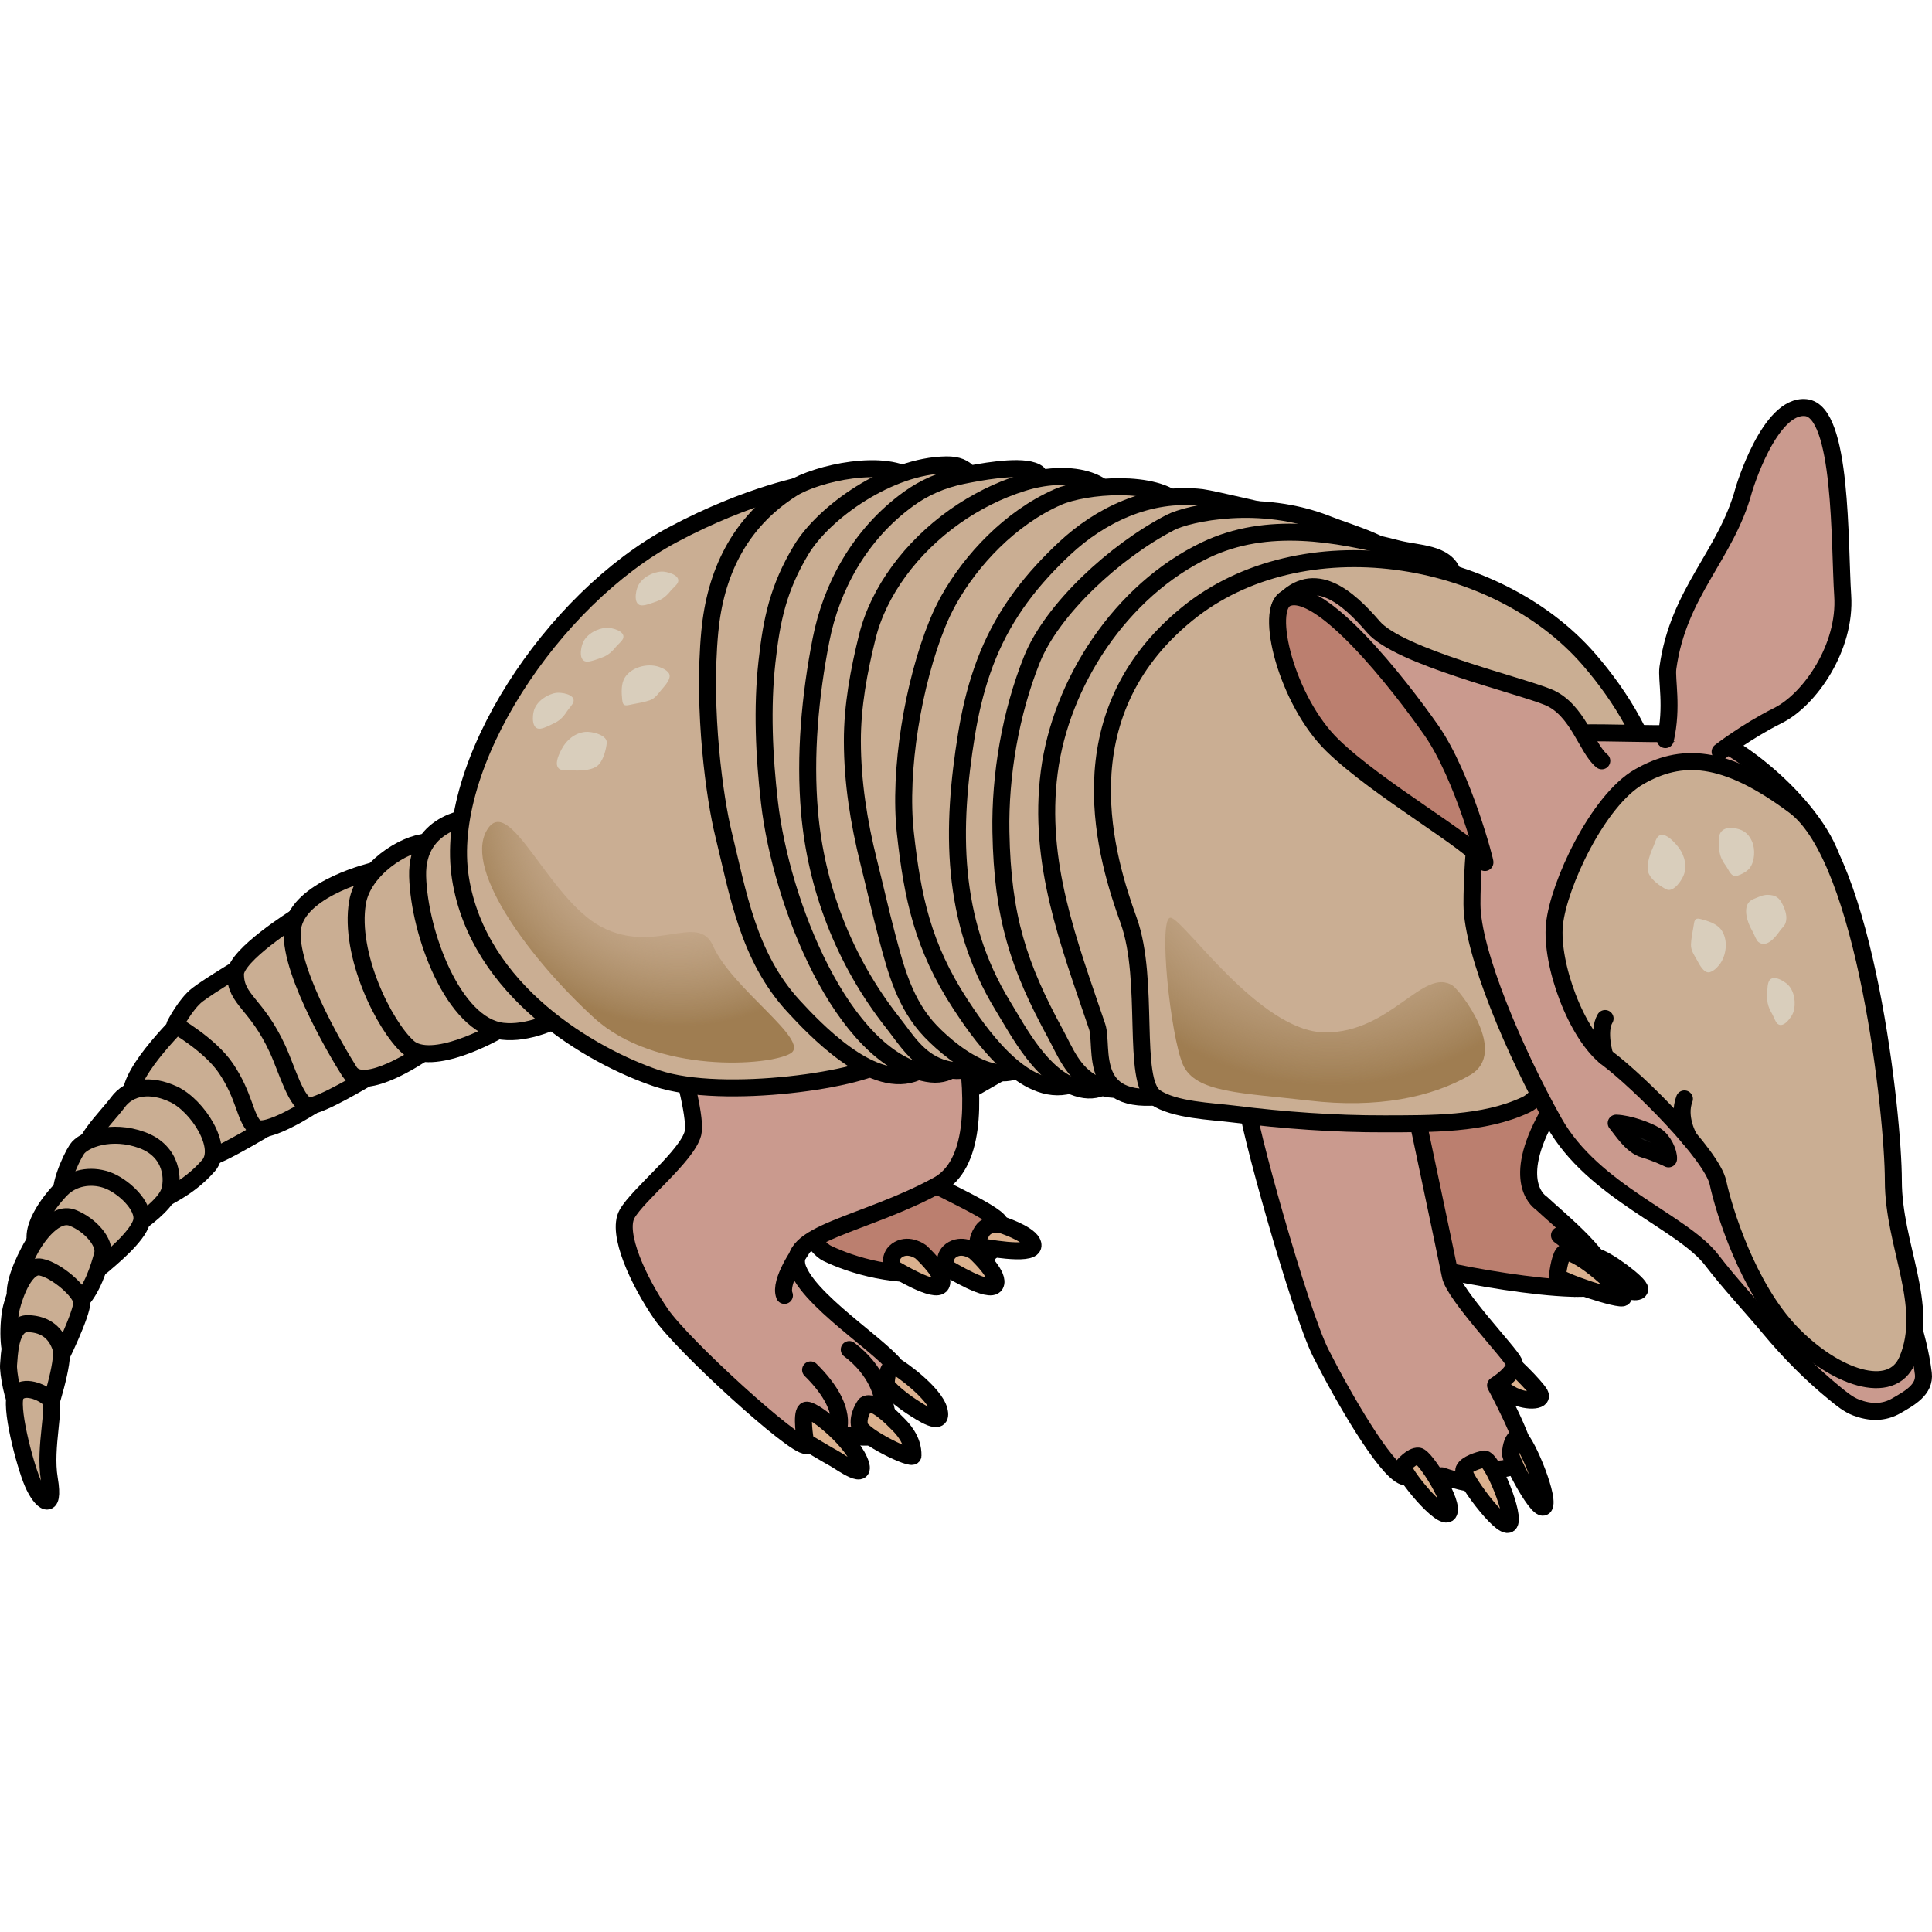 <?xml version="1.0" encoding="utf-8"?>
<!-- Created by: Science Figures, www.sciencefigures.org, Generator: Science Figures Editor -->
<!DOCTYPE svg PUBLIC "-//W3C//DTD SVG 1.1//EN" "http://www.w3.org/Graphics/SVG/1.1/DTD/svg11.dtd">
<svg version="1.1" id="Layer_1" xmlns="http://www.w3.org/2000/svg" xmlns:xlink="http://www.w3.org/1999/xlink" 
	 width="800px" height="800px" viewBox="0 0 113.708 66.739" enable-background="new 0 0 113.708 66.739"
	 xml:space="preserve">
<g>
	<g>
		<g>
			<path fill="#BB7F6F" d="M81.821,24.344c0,0,3.901,6.759,3.756,8.456c-0.146,1.696-3.226,11.489-3.533,12.464
				c-0.307,0.976-0.838,4.545,0.29,5.252c1.125,0.705,11.529,2.588,12.121,1.496c0.594-1.092-2.811-3.805-3.751-4.697
				c0,0-1.772-1.071,0.183-4.805c1.955-3.734,4.445-9.59,4.988-12.139c0.543-2.551,1.065-4.243,0.938-4.477"/>
			<path fill="none" stroke="#000000" stroke-linecap="round" stroke-linejoin="round" stroke-miterlimit="10" d="M81.821,24.344
				c0,0,3.901,6.759,3.756,8.456c-0.146,1.696-3.226,11.489-3.533,12.464c-0.307,0.976-0.838,4.545,0.29,5.252
				c1.125,0.705,11.529,2.588,12.121,1.496c0.594-1.092-2.811-3.805-3.751-4.697c0,0-1.772-1.071,0.183-4.805
				c1.955-3.734,4.445-9.59,4.988-12.139c0.543-2.551,1.065-4.243,0.938-4.477"/>
			<path fill="none" stroke="#000000" stroke-linecap="round" stroke-linejoin="round" stroke-miterlimit="10" d="M92.67,52.342
				c0,0,1.546-1.367-0.888-3.119"/>
			<path fill="none" stroke="#000000" stroke-linecap="round" stroke-linejoin="round" stroke-miterlimit="10" d="M85.577,32.8
				c0,0,0.685-2.144,0.463-3.088"/>
			<path fill="#DBB18E" stroke="#000000" stroke-linecap="round" stroke-linejoin="round" stroke-miterlimit="10" d="M93.938,50.487
				c-0.497-0.076-0.575,1.098-0.448,1.162c0.126,0.064,2.935,1.309,3.018,0.75C96.556,52.086,94.497,50.569,93.938,50.487z"/>
			<path fill="#DBB18E" stroke="#000000" stroke-linecap="round" stroke-linejoin="round" stroke-miterlimit="10" d="M92.103,50.231
				c-0.256,0.035-0.421,1.125-0.436,1.375c-0.015,0.248,3.792,1.527,3.879,1.266C95.63,52.61,92.966,50.108,92.103,50.231z"/>
		</g>
		<path fill="#BB7F6F" d="M66.667,29.149c0,0-1.192,6.697-4.246,8.467c-3.056,1.77-7.044,4.045-8.263,4.699
			c-1.216,0.654-1.015,2.555-0.743,2.99c0.271,0.438,4.666,2.287,5.342,3.053c0.678,0.764-0.269,2.522-3.111,2.995
			c-2.838,0.473-5.543-0.385-6.963-1.071c-1.42-0.686-3.426-6.187-4.586-7.967c-1.162-1.781,4.622-7.754,5.518-9.836
			c0.895-2.087,2.382-7.901,1.975-8.173"/>
		<path fill="none" stroke="#000000" stroke-linecap="round" stroke-linejoin="round" stroke-miterlimit="10" d="M66.667,29.149
			c0,0-1.192,6.697-4.246,8.467c-3.056,1.77-7.044,4.045-8.263,4.699c-1.216,0.654-1.015,2.555-0.743,2.99
			c0.271,0.438,4.666,2.287,5.342,3.053c0.678,0.764-0.269,2.522-3.111,2.995c-2.838,0.473-5.543-0.385-6.963-1.071
			c-1.42-0.686-3.426-6.187-4.586-7.967c-1.162-1.781,4.622-7.754,5.518-9.836c0.895-2.087,2.382-7.901,1.975-8.173"/>
		<path fill="none" stroke="#000000" stroke-linecap="round" stroke-linejoin="round" stroke-miterlimit="10" d="M53.421,43.151
			c0,0,0.94-2.78,1.886-3.199"/>
		<path fill="#DBB18E" stroke="#000000" stroke-linecap="round" stroke-linejoin="round" stroke-miterlimit="10" d="M58.9,48.583
			c0,0,0.024,0.007,0.068,0.022c0.348,0.116,1.877,0.665,1.829,1.232c-0.056,0.642-3.035,0.044-3.145,0.044
			s-0.196-0.389,0.158-0.916C58.167,48.437,58.9,48.583,58.9,48.583z"/>
		<path fill="#DBB18E" stroke="#000000" stroke-linecap="round" stroke-linejoin="round" stroke-miterlimit="10" d="M57.378,50.193
			c0,0,0.02,0.019,0.052,0.05c0.269,0.252,1.427,1.391,1.145,1.885c-0.317,0.56-2.695-0.916-2.794-0.963
			c-0.101-0.045-0.347-0.756,0.295-1.115C56.717,49.694,57.378,50.193,57.378,50.193z"/>
		<path fill="#DBB18E" stroke="#000000" stroke-linecap="round" stroke-linejoin="round" stroke-miterlimit="10" d="M54.192,50.193
			c0,0,0.02,0.019,0.054,0.05c0.267,0.252,1.425,1.391,1.144,1.885c-0.317,0.56-2.695-0.916-2.796-0.963
			c-0.098-0.045-0.345-0.756,0.297-1.115C53.532,49.694,54.192,50.193,54.192,50.193z"/>
		<path fill="#DBB18E" stroke="#000000" stroke-linecap="round" stroke-linejoin="round" stroke-miterlimit="10" d="M88.632,56.559
			c0.174-0.025,1.75,1.551,2,2c0.25,0.45-0.871,0.51-1.741,0c-0.869-0.509-1.035-1.049-0.935-1.3
			C88.056,57.009,88.632,56.559,88.632,56.559z"/>
		<path fill="#CA9A8E" d="M55.202,31.471c0,0,4.348,12.406,0,14.791c-4.348,2.383-9.117,2.836-8.213,4.996
			c0.904,2.157,5.891,5.114,5.946,6.104c0.058,0.988-1.028,1.322-1.028,1.322s0.692,1.561,0,2.152c-0.69,0.592-2.628,0-2.628,0
			s-1.131,0.645-1.829,0.754c-0.699,0.105-7.262-5.865-8.553-7.748c-1.292-1.883-2.637-4.734-1.991-5.881
			c0.646-1.148,3.55-3.426,3.878-4.75c0.379-1.535-2.534-10.062-2.534-10.062"/>
		<path fill="none" stroke="#000000" stroke-linecap="round" stroke-linejoin="round" stroke-miterlimit="10" d="M55.202,31.471
			c0,0,4.348,12.406,0,14.791c-4.348,2.383-9.117,2.836-8.213,4.996c0.904,2.157,5.891,5.114,5.946,6.104
			c0.058,0.988-1.028,1.322-1.028,1.322s0.692,1.561,0,2.152c-0.69,0.592-2.628,0-2.628,0s-1.131,0.645-1.829,0.754
			c-0.699,0.105-7.262-5.865-8.553-7.748c-1.292-1.883-2.637-4.734-1.991-5.881c0.646-1.148,3.55-3.426,3.878-4.75
			c0.379-1.535-2.534-10.062-2.534-10.062"/>
		<path fill="#CA9A8E" d="M73.39,41.352c-0.089,0.913,3.095,12.331,4.352,14.814c1.258,2.483,3.765,6.874,4.882,7.254
			c0.525,0.18,2.229-0.047,2.229-0.047s2.106,0.75,2.544,0.354c0.825-0.745,0.825-0.745,0.825-0.745s1.333-0.06,1.514-0.735
			c0.18-0.678-1.714-4.197-1.714-4.197s1.308-0.823,1.082-1.36c-0.226-0.535-3.521-3.963-3.745-5.09
			c-0.226-1.129-2.071-9.851-2.071-9.851"/>
		<path fill="none" stroke="#000000" stroke-linecap="round" stroke-linejoin="round" stroke-miterlimit="10" d="M73.39,41.352
			c-0.089,0.913,3.095,12.331,4.352,14.814c1.258,2.483,3.765,6.874,4.882,7.254c0.525,0.18,2.229-0.047,2.229-0.047
			s2.106,0.75,2.544,0.354c0.825-0.745,0.825-0.745,0.825-0.745s1.333-0.06,1.514-0.735c0.18-0.678-1.714-4.197-1.714-4.197
			s1.308-0.823,1.082-1.36c-0.226-0.535-3.521-3.963-3.745-5.09c-0.226-1.129-2.071-9.851-2.071-9.851"/>
		<path fill="#CAAE93" stroke="#000000" stroke-linecap="round" stroke-linejoin="round" stroke-miterlimit="10" d="M11.252,36.022
			c0,0-3.263,3.041-3.519,4.719c-0.255,1.68,4.3,3.6,4.541,3.857c0.243,0.258,4.276-2.223,4.276-2.223l-2.353-5.142"/>
		<path fill="#CAAE93" stroke="#000000" stroke-linecap="round" stroke-linejoin="round" stroke-miterlimit="10" d="M18.447,41.559
			c0,0-2.859,1.874-3.454,1.281c-0.595-0.594-0.59-1.813-1.699-3.455c-0.938-1.387-2.998-2.555-2.998-2.555s0.617-1.218,1.323-1.766
			c0.705-0.549,3.042-1.94,3.042-1.94"/>
		<g>
			<path fill="#CAAE93" stroke="#000000" stroke-linecap="round" stroke-linejoin="round" stroke-miterlimit="10" d="M9.326,47.321
				c0.286-0.329,1.681-0.752,2.949-2.207c0.934-1.07-0.641-3.523-2.045-4.188c-1.405-0.665-2.632-0.436-3.294,0.467
				c-0.662,0.898-2.488,2.613-1.822,3.273C5.775,45.329,9.326,47.321,9.326,47.321z"/>
			<path fill="#CAAE93" stroke="#000000" stroke-linecap="round" stroke-linejoin="round" stroke-miterlimit="10" d="M8.334,48.387
				c0,0,1.31-0.924,1.604-1.66c0.292-0.74,0.235-2.442-1.575-3.111c-1.812-0.668-3.459-0.035-3.838,0.541s-1.235,2.473-0.793,3.025
				C4.173,47.733,6.983,49.109,8.334,48.387z"/>
			<path fill="#CAAE93" stroke="#000000" stroke-linecap="round" stroke-linejoin="round" stroke-miterlimit="10" d="M6.125,50.922
				c0.184-0.17,2.019-1.629,2.21-2.535c0.191-0.908-1.116-2.105-2.061-2.428c-0.945-0.322-1.989-0.127-2.649,0.535
				c-0.662,0.663-2.145,2.526-1.322,3.574C3.125,51.115,4.958,51.999,6.125,50.922z"/>
			<path fill="#CAAE93" stroke="#000000" stroke-linecap="round" stroke-linejoin="round" stroke-miterlimit="10" d="M4.636,53.201
				c0.794-0.743,1.213-2.154,1.399-2.854c0.188-0.703-0.723-1.745-1.76-2.155c-1.036-0.409-2.109,1.142-2.438,1.741
				c-0.33,0.6-1.394,2.639-0.729,3.342C1.776,53.979,3.646,54.127,4.636,53.201z"/>
			<path fill="#CAAE93" stroke="#000000" stroke-linecap="round" stroke-linejoin="round" stroke-miterlimit="10" d="M3.373,56.754
				c0.109-0.107,1.484-2.98,1.443-3.607c-0.042-0.628-1.516-1.881-2.409-2.053c-0.895-0.174-1.521,1.519-1.734,2.38
				c-0.211,0.86-0.252,2.801,0.237,3.155C1.397,56.985,2.711,57.406,3.373,56.754z"/>
			<path fill="#CAAE93" stroke="#000000" stroke-linecap="round" stroke-linejoin="round" stroke-miterlimit="10" d="M2.791,59.731
				c0,0,1.051-3.114,0.787-3.903s-0.836-1.382-1.935-1.409c-1.1-0.027-1.086,1.956-1.138,2.396
				c-0.052,0.439,0.289,2.238,0.572,2.447C1.365,59.469,2.299,60.149,2.791,59.731z"/>
			<path fill="#CAAE93" stroke="#000000" stroke-linecap="round" stroke-linejoin="round" stroke-miterlimit="10" d="M2.904,63.561
				c-0.322-1.906,0.42-4.305-0.001-4.719c-0.418-0.414-1.53-0.857-1.95-0.269s0.489,4.096,0.976,5.226
				C2.413,64.928,3.246,65.575,2.904,63.561z"/>
		</g>
		<path fill="#CAAE93" stroke="#000000" stroke-linecap="round" stroke-linejoin="round" stroke-miterlimit="10" d="M17.422,30.501
			c0,0-3.569,2.229-3.563,3.347c0.006,1.541,1.231,1.701,2.476,4.407c0.562,1.218,1.139,3.345,1.881,3.345
			c0.664,0,3.373-1.627,3.373-1.627"/>
		<path fill="#CAAE93" stroke="#000000" stroke-linecap="round" stroke-linejoin="round" stroke-miterlimit="10" d="M24.882,38.505
			c0,0-3.474,2.396-4.311,1.082c-0.835-1.312-3.877-6.512-3.303-8.683c0.575-2.17,4.709-3.137,4.709-3.137"/>
		<path fill="#CAAE93" stroke="#000000" stroke-linecap="round" stroke-linejoin="round" stroke-miterlimit="10" d="M29.193,37.234
			c0,0-3.783,2.162-5.181,0.903c-1.397-1.26-3.482-5.443-2.972-8.5c0.329-1.973,2.755-3.494,4.057-3.556"/>
		<path fill="#CAAE93" stroke="#000000" stroke-linecap="round" stroke-linejoin="round" stroke-miterlimit="10" d="M27.959,24.579
			c0,0-3.47,0.146-3.379,3.508c0.091,3.363,2.111,8.797,5.007,9.123s6.598-2.852,6.598-2.852"/>
		<path fill="none" stroke="#000000" stroke-linecap="round" stroke-linejoin="round" stroke-miterlimit="10" d="M41.734,27.333"/>
		<path fill="#CAAE93" stroke="#000000" stroke-linecap="round" stroke-linejoin="round" stroke-miterlimit="10" d="M47.537,4.997
			c0,0-3.413,0.574-7.933,2.985c-7.105,3.791-13.556,13.569-12.505,20.214c1.05,6.644,7.672,10.471,11.56,11.786
			c3.889,1.317,12.442,0.05,13.551-1.104"/>
		<path fill="#CAAE93" stroke="#000000" stroke-linecap="round" stroke-linejoin="round" stroke-miterlimit="10" d="M41.776,13.684
			c-0.444,4.682,0.307,9.904,0.801,11.904c0.861,3.512,1.449,7.227,4.123,10.137c1.24,1.348,4.506,4.803,7.031,3.975
			c2.217-0.729,1.687-4.285,1.413-5.746c-0.186-0.99-0.972-1.821-1.486-2.767c-0.906-1.667-1.717-3.337-1.773-5.192
			c-0.109-3.548-0.495-7.451,0.113-10.954c0.368-2.122,0.781-4.302,0.73-6.465c-0.033-1.324,2.328-2.794,1.067-3.82
			c-1.623-1.316-5.738-0.39-7.171,0.517C43.445,7.286,42.092,10.344,41.776,13.684z"/>
		<path fill="#CAAE93" stroke="#000000" stroke-linecap="round" stroke-linejoin="round" stroke-miterlimit="10" d="M47.155,8.875
			c-1.353,2.252-1.742,4.115-2.015,6.588c-0.299,2.696-0.168,5.561,0.146,8.275c0.688,5.957,4.297,15.023,9.287,15.955
			c5.105,0.953,2.242-13.344,2.253-15.572c0.016-3.185-0.244-6.381-0.242-9.578c0.002-1.992,0.167-3.889,0.242-5.865
			c0.063-1.664,1.538-4.835-1.125-4.801C52.333,3.92,48.485,6.664,47.155,8.875z"/>
		<path fill="#CAAE93" stroke="#000000" stroke-linecap="round" stroke-linejoin="round" stroke-miterlimit="10" d="M58.661,35.35
			c0.622-6.193,1.087-12.5,1.301-18.717c0.117-3.4,0.74-7.088,0.121-10.472c-0.169-0.935,1.908-1.528,0.7-1.941
			c-0.964-0.33-3.157,0.083-4.146,0.286c-1.187,0.242-2.25,0.707-3.165,1.373c-2.908,2.108-4.547,5.215-5.152,8.301
			c-0.646,3.3-0.965,6.797-0.675,10.131c0.383,4.387,1.996,8.716,4.913,12.412c0.754,0.957,1.434,2.13,2.785,2.611
			C58.228,40.364,58.495,36.998,58.661,35.35z"/>
		<path fill="#CAAE93" stroke="#000000" stroke-linecap="round" stroke-linejoin="round" stroke-miterlimit="10" d="M56.208,6.905
			c-2.585,1.826-4.494,4.41-5.157,7.063c-0.503,2.012-0.89,4.119-0.884,6.174c0.004,2.391,0.376,4.762,0.96,7.102
			c0.369,1.471,0.697,2.953,1.088,4.42c0.511,1.921,1.047,3.975,2.562,5.553c1.479,1.541,4.752,3.982,6.177,1.115
			c0.954-1.922,0.603-3.953,0.719-5.988c0.18-3.137-0.074-6.296,0.454-9.414c0.482-2.865,0.859-5.734,1.538-8.563
			c0.568-2.357,2.333-4.863,2.202-7.289c-0.141-2.604-3.209-2.922-5.65-2.16C58.772,5.366,57.417,6.053,56.208,6.905z"/>
		<path fill="#CAAE93" stroke="#000000" stroke-linecap="round" stroke-linejoin="round" stroke-miterlimit="10" d="M55.182,13.192
			c-1.439,3.529-2.301,8.684-1.895,12.36c0.418,3.764,1.014,6.657,3.243,10.073c0.967,1.484,3.535,5.295,6.185,4.813
			c2.328-0.423,2.483-3.978,2.488-5.446c0.007-0.994-0.611-1.912-0.938-2.904c-0.579-1.752-1.062-3.497-0.766-5.32
			c0.566-3.492,0.93-7.367,2.194-10.721c0.769-2.031,1.591-4.114,1.951-6.24c0.22-1.303,2.831-2.434,1.78-3.604
			c-1.352-1.504-5.59-1.132-7.176-0.431c-2.799,1.235-5.094,3.701-6.41,6.052C55.589,12.273,55.372,12.728,55.182,13.192z"/>
		<path fill="#CAAE93" stroke="#000000" stroke-linecap="round" stroke-linejoin="round" stroke-miterlimit="10" d="M62.07,9.361
			c-1.997,1.989-3.379,4.067-4.265,6.632c-0.424,1.223-0.713,2.477-0.919,3.736c-0.896,5.498-0.958,10.919,2.134,15.982
			c0.977,1.6,2.28,4.143,4.372,4.832c4.859,1.6,4.907-12.783,5.343-14.967c0.62-3.119,0.974-6.285,1.584-9.418
			c0.38-1.951,0.902-3.788,1.354-5.717c0.296-1.266,3.909-3.562,3.909-3.562s-4.265-1.009-4.844-1.079
			c-3.152-0.375-6.033,1.082-8.065,2.979C62.464,8.973,62.263,9.167,62.07,9.361z"/>
		<path fill="#CAAE93" stroke="#000000" stroke-linecap="round" stroke-linejoin="round" stroke-miterlimit="10" d="M68.413,36.821
			c1.792-5.987,3.45-12.109,4.845-18.172c0.761-3.317,8.977-5.646,9.01-9.043c0.009-0.939-2.914-1.744-4.083-2.213
			c-4.015-1.616-8.26-0.664-9.293-0.132c-3.27,1.687-6.967,5.108-8.152,8.054c-1.267,3.148-1.892,6.84-1.831,10.16
			c0.093,5.033,1.039,7.891,3.216,11.895c0.563,1.036,1.012,2.275,2.254,2.922C67.03,41.676,67.935,38.415,68.413,36.821z"/>
		<path fill="#CAAE93" stroke="#000000" stroke-linecap="round" stroke-linejoin="round" stroke-miterlimit="10" d="M70.949,8.885
			c-4.988,2.387-8.519,7.82-9.196,13.077c-0.688,5.339,1.142,10.017,2.82,14.976c0.405,1.201-0.722,4.984,4.456,4
			c1.166-0.223,1.656-2.254,2.046-3.184c0.814-1.946,1.027-4.117,1.534-6.15c0.391-1.572,0.906-3.226,1.477-4.754
			c1.739-4.667,5.728-9.584,9.402-13.233c0.857-0.852,2.434-2.054,2.021-3.346c-0.392-1.227-2.079-1.157-3.243-1.456
			C78.628,7.885,74.575,7.15,70.949,8.885z"/>
		<path fill="#CAAE93" stroke="#000000" stroke-linecap="round" stroke-linejoin="round" stroke-miterlimit="10" d="M95.458,30.694
			c0.435-1.465,0.914-2.992,1.517-4.397c0.519-1.21,0.904-1.776,0.643-3.164c-0.544-2.89-2.188-5.601-4.093-7.8
			c-5.496-6.346-16.921-8.172-23.659-2.684c-7.418,6.043-4.709,14.51-3.438,18.047s0.144,9.431,1.561,10.396
			c1.127,0.766,3.298,0.822,4.641,0.992c2.906,0.365,5.916,0.584,8.878,0.575c2.697-0.009,5.794,0.053,8.288-1.118
			c0.918-0.432,1.296-1.656,1.818-2.466C93.316,36.432,94.563,33.708,95.458,30.694z"/>
		<path fill="none" stroke="#000000" stroke-linecap="round" stroke-linejoin="round" stroke-miterlimit="10" d="M49.279,60.836
			c0,0,0.801-1.359-1.571-3.695"/>
		<path fill="none" stroke="#000000" stroke-linecap="round" stroke-linejoin="round" stroke-miterlimit="10" d="M51.907,58.684
			c0,0-0.245-1.477-1.924-2.74"/>
		<path fill="#DBB18E" stroke="#000000" stroke-linecap="round" stroke-linejoin="round" stroke-miterlimit="10" d="M47.414,61.369
			c-0.038-0.153-0.267-1.608,0-1.838c0.269-0.229,2.538,1.546,3.151,2.925c0.612,1.378-1.096,0.1-1.455-0.092
			C48.753,62.172,47.414,61.369,47.414,61.369z"/>
		<path fill="#DBB18E" stroke="#000000" stroke-linecap="round" stroke-linejoin="round" stroke-miterlimit="10" d="M50.921,59.193
			c0.501-0.345,1.632,0.835,1.898,1.103c0.27,0.27,0.94,0.938,0.914,1.895c-0.01,0.31-2.98-1.129-3.139-1.74
			C50.439,59.836,50.921,59.193,50.921,59.193z"/>
		<path fill="#DBB18E" stroke="#000000" stroke-linecap="round" stroke-linejoin="round" stroke-miterlimit="10" d="M52.73,56.942
			c0.163,0.057,2.26,1.52,2.538,2.573c0.282,1.067-1.077,0.13-1.613-0.214c-0.536-0.346-1.494-1.109-1.494-1.34
			S52.225,56.765,52.73,56.942z"/>
		<path fill="none" stroke="#000000" stroke-linecap="round" stroke-linejoin="round" stroke-miterlimit="10" d="M47.147,50.112
			c0,0-1.31,1.821-0.979,2.645"/>
		<path fill="#DBB18E" stroke="#000000" stroke-linecap="round" stroke-linejoin="round" stroke-miterlimit="10" d="M82.581,62.787
			c0,0,0.499-0.601,0.899-0.575c0.4,0.024,2.152,2.825,1.776,3.351C84.881,66.086,82.504,63.186,82.581,62.787z"/>
		<path fill="#DBB18E" stroke="#000000" stroke-linecap="round" stroke-linejoin="round" stroke-miterlimit="10" d="M87.331,62.385
			c0.462-0.113,1.927,3.477,1.476,3.827c-0.449,0.351-2.801-2.851-2.65-3.2C86.306,62.661,87.031,62.461,87.331,62.385z"/>
		<path fill="#DBB18E" stroke="#000000" stroke-linecap="round" stroke-linejoin="round" stroke-miterlimit="10" d="M89.329,61.088
			c0.346-0.093,1.829,3.374,1.579,4.048c-0.251,0.675-2.066-2.751-2.016-3.125C88.942,61.636,89.028,61.17,89.329,61.088z"/>
		<path fill="#CA9A8E" d="M108.256,36.405c-0.072,1.988-0.347,3.955,0.462,5.822c1.155,2.662,1.596,5.594,2.53,8.346
			c0.753,2.217,1.662,4.434,1.95,6.777c0.118,0.963-0.824,1.457-1.572,1.895c-0.77,0.448-1.571,0.418-2.381,0.111
			c-0.466-0.176-0.862-0.51-1.257-0.831c-1.404-1.145-2.684-2.44-3.842-3.831c-1.12-1.346-2.337-2.628-3.401-4.018
			c-1.731-2.259-6.978-4.003-9.283-8.11c-2.305-4.107-4.825-10.021-4.829-12.835c-0.003-2.814,0.47-7.29,0.778-7.598
			c0.309-0.309,2.313-1.249,2.978-2.055c0.666-0.807,7.177-0.181,8.932-0.463c1.757-0.281,7.135,3.777,8.437,7.303
			C109.06,30.444,108.256,36.405,108.256,36.405z"/>
		<path fill="none" stroke="#000000" stroke-linecap="round" stroke-linejoin="round" stroke-miterlimit="10" d="M108.256,36.405
			c-0.072,1.988-0.347,3.955,0.462,5.822c1.155,2.662,1.596,5.594,2.53,8.346c0.753,2.217,1.662,4.434,1.95,6.777
			c0.118,0.963-0.824,1.457-1.572,1.895c-0.77,0.448-1.571,0.418-2.381,0.111c-0.466-0.176-0.862-0.51-1.257-0.831
			c-1.404-1.145-2.684-2.44-3.842-3.831c-1.12-1.346-2.337-2.628-3.401-4.018c-1.731-2.259-6.978-4.003-9.283-8.11
			c-2.305-4.107-4.825-10.021-4.829-12.835c-0.003-2.814,0.47-7.29,0.778-7.598c0.309-0.309,2.313-1.249,2.978-2.055
			c0.666-0.807,7.177-0.181,8.932-0.463c1.757-0.281,7.135,3.777,8.437,7.303C109.06,30.444,108.256,36.405,108.256,36.405z"/>
		<path fill="#171717" stroke="#000000" stroke-linecap="round" stroke-linejoin="round" stroke-miterlimit="10" d="M98.202,44.721
			c0.025-0.375-0.296-1.097-0.775-1.39c-0.481-0.294-1.569-0.686-2.306-0.714c0.32,0.373,0.891,1.328,1.638,1.541
			C97.506,44.374,98.202,44.721,98.202,44.721z"/>
		<path fill="#CAAE93" stroke="#000000" stroke-linecap="round" stroke-linejoin="round" stroke-miterlimit="10" d="M112.257,56.559
			c1.354-3.215-0.823-6.728-0.823-10.555c0-3.826-1.624-18.903-5.799-22.035c-4.176-3.131-6.727-3.131-9.163-1.738
			c-2.435,1.392-4.754,6.379-4.985,8.697c-0.233,2.319,1.274,6.495,3.131,7.886c1.854,1.393,6.146,5.684,6.494,7.308
			c0.348,1.623,1.739,6.146,4.291,8.813C107.956,57.602,111.331,58.761,112.257,56.559z"/>
		<path fill="#CA9A8E" d="M98.016,20.045c0.44-1.936,0.054-3.527,0.148-4.217c0.609-4.462,3.43-6.639,4.463-10.467
			c0,0,1.5-5.078,3.659-4.854c2.157,0.226,1.966,8.017,2.167,11.061c0.203,3.042-1.936,6.126-3.807,7.059
			c-1.871,0.935-3.409,2.133-3.409,2.133"/>
		<path fill="none" stroke="#000000" stroke-linecap="round" stroke-linejoin="round" stroke-miterlimit="10" d="M98.016,20.045
			c0.44-1.936,0.054-3.527,0.148-4.217c0.609-4.462,3.43-6.639,4.463-10.467c0,0,1.5-5.078,3.659-4.854
			c2.157,0.226,1.966,8.017,2.167,11.061c0.203,3.042-1.936,6.126-3.807,7.059c-1.871,0.935-3.409,2.133-3.409,2.133"/>
		<path fill="#CA9A8E" d="M94.273,21.294c-0.884-0.708-1.407-3.016-3.142-3.742c-1.735-0.726-8.787-2.38-10.303-4.144
			c-1.515-1.765-3.481-3.457-5.324-1.466s8.171,9.651,8.533,9.979c0.36,0.328,2.848,4.328,2.848,4.328"/>
		<path fill="none" stroke="#000000" stroke-linecap="round" stroke-linejoin="round" stroke-miterlimit="10" d="M94.273,21.294
			c-0.884-0.708-1.407-3.016-3.142-3.742c-1.735-0.726-8.787-2.38-10.303-4.144c-1.515-1.765-3.481-3.457-5.324-1.466
			s8.171,9.651,8.533,9.979c0.36,0.328,2.848,4.328,2.848,4.328"/>
		<path fill="#BB7F6F" d="M87.394,27.279c0.077,0.12-1.265-5.075-3.151-7.778c-1.886-2.702-6.546-8.665-8.521-7.773
			c-1.358,0.614,0.01,6.035,2.702,8.655C81.115,23.002,86.611,26.084,87.394,27.279z"/>
		<path fill="none" stroke="#000000" stroke-linecap="round" stroke-linejoin="round" stroke-miterlimit="10" d="M87.394,27.279
			c0.077,0.12-1.265-5.075-3.151-7.778c-1.886-2.702-6.546-8.665-8.521-7.773c-1.358,0.614,0.01,6.035,2.702,8.655
			C81.115,23.002,86.611,26.084,87.394,27.279z"/>
		<path fill="#171717" stroke="#000000" stroke-linecap="round" stroke-linejoin="round" stroke-miterlimit="10" d="M99.413,43.487
			c0,0-0.7-1.199-0.276-2.296"/>
		<path fill="#171717" stroke="#000000" stroke-linecap="round" stroke-linejoin="round" stroke-miterlimit="10" d="M94.467,38.695
			c0,0-0.46-1.463,0-2.236"/>
	</g>
	
		<radialGradient id="SVGID_1_" cx="1709.145" cy="23.004" r="22.281" gradientTransform="matrix(-1 0 0 1 1787.454 0)" gradientUnits="userSpaceOnUse">
		<stop  offset="0.356" style="stop-color:#AA8C65;stop-opacity:0"/>
		<stop  offset="0.545" style="stop-color:#A88961;stop-opacity:0.446"/>
		<stop  offset="0.75" style="stop-color:#A07F54;stop-opacity:0.929"/>
		<stop  offset="0.78" style="stop-color:#9F7D51"/>
	</radialGradient>
	<path fill="url(#SVGID_1_)" d="M85.496,34.522c0.407,0.265,3.326,3.929,1.028,5.264c-2.299,1.334-5.513,1.969-9.457,1.506
		c-3.945-0.465-6.72-0.438-7.45-2.131c-0.731-1.693-1.462-8.633-0.731-8.633c0.731,0,5.233,6.73,9.105,6.75
		S83.771,33.405,85.496,34.522z"/>
	
		<radialGradient id="SVGID_2_" cx="1747.527" cy="23.468" r="17.222" gradientTransform="matrix(-1 0 0 1 1787.454 0)" gradientUnits="userSpaceOnUse">
		<stop  offset="0.356" style="stop-color:#AA8C65;stop-opacity:0"/>
		<stop  offset="0.545" style="stop-color:#A88961;stop-opacity:0.446"/>
		<stop  offset="0.75" style="stop-color:#A07F54;stop-opacity:0.929"/>
		<stop  offset="0.78" style="stop-color:#9F7D51"/>
	</radialGradient>
	<path fill="url(#SVGID_2_)" d="M41.969,32.192c1.114,2.531,5.782,5.58,4.561,6.32c-1.222,0.742-7.942,1.23-11.578-2.1
		s-7.641-8.613-6.32-10.994c1.321-2.381,3.616,4.005,6.774,5.655C38.563,32.723,41.084,30.182,41.969,32.192z"/>
	<g>
		<path fill="#D9CEBC" d="M35.246,21.506c-0.036,0.041-0.075,0.076-0.116,0.104c-0.397,0.284-1.12,0.27-1.581,0.242
			c-0.244-0.015-0.596,0.065-0.729-0.199c-0.148-0.293,0.096-0.779,0.229-1.035c0.28-0.543,0.775-0.961,1.396-1.027
			c0.371-0.04,1.313,0.177,1.266,0.656C35.673,20.611,35.528,21.2,35.246,21.506z"/>
		<path fill="#D9CEBC" d="M39.251,11.533c-0.173,0.169-0.362,0.296-0.622,0.384c-0.242,0.081-0.571,0.223-0.831,0.229
			c-0.541,0.014-0.393-0.822-0.256-1.127c0.228-0.502,0.861-0.844,1.398-0.865c0.28-0.012,1.102,0.189,0.967,0.617
			c-0.053,0.166-0.323,0.377-0.434,0.514C39.4,11.375,39.328,11.458,39.251,11.533z"/>
		<path fill="#D9CEBC" d="M36.022,14.839c-0.174,0.171-0.361,0.298-0.621,0.385c-0.242,0.082-0.572,0.224-0.832,0.231
			c-0.542,0.012-0.393-0.824-0.255-1.13c0.227-0.501,0.858-0.843,1.397-0.862c0.281-0.014,1.102,0.188,0.967,0.613
			c-0.053,0.166-0.322,0.379-0.434,0.516C36.171,14.684,36.099,14.766,36.022,14.839z"/>
		<path fill="#D9CEBC" d="M33.186,18.634c-0.153,0.189-0.329,0.335-0.577,0.45c-0.232,0.107-0.544,0.284-0.802,0.318
			c-0.537,0.072-0.479-0.775-0.375-1.095c0.172-0.524,0.763-0.93,1.295-1.011c0.279-0.043,1.116,0.069,1.029,0.508
			c-0.034,0.174-0.281,0.412-0.375,0.56C33.317,18.463,33.252,18.553,33.186,18.634z"/>
		<path fill="#D9CEBC" d="M38.654,17.442c-0.116,0.127-0.247,0.234-0.423,0.293c-0.327,0.109-0.666,0.166-1.005,0.23
			c-0.346,0.064-0.563,0.177-0.604-0.246c-0.042-0.414-0.08-0.941,0.146-1.313c0.385-0.625,1.325-0.872,2.005-0.646
			c0.228,0.074,0.632,0.262,0.64,0.525c0.01,0.301-0.338,0.65-0.521,0.872C38.814,17.254,38.737,17.354,38.654,17.442z"/>
	</g>
	<g>
		<path fill="#D9CEBC" d="M97.058,27.975c-0.024-0.047-0.044-0.097-0.055-0.145c-0.124-0.473,0.146-1.143,0.335-1.563
			c0.102-0.224,0.151-0.58,0.446-0.612c0.327-0.033,0.693,0.367,0.886,0.584c0.407,0.454,0.622,1.066,0.464,1.67
			c-0.095,0.361-0.633,1.166-1.063,0.949C97.744,28.694,97.245,28.349,97.058,27.975z"/>
		<path fill="#D9CEBC" d="M104.145,35.891c-0.096-0.221-0.146-0.443-0.137-0.717c0.01-0.256-0.006-0.613,0.081-0.858
			c0.181-0.511,0.908-0.075,1.146,0.161c0.388,0.391,0.481,1.105,0.312,1.615c-0.089,0.266-0.569,0.962-0.921,0.684
			c-0.138-0.107-0.237-0.436-0.327-0.588C104.239,36.086,104.188,35.99,104.145,35.891z"/>
		<path fill="#D9CEBC" d="M103.009,31.075c-0.232-0.488-0.476-1.383,0.197-1.646c0.271-0.106,0.521-0.247,0.82-0.246
			c0.492,0.002,0.712,0.182,0.908,0.603c0.15,0.321,0.272,0.687,0.158,1.046c-0.06,0.187-0.214,0.297-0.323,0.451
			c-0.239,0.34-0.784,1.066-1.277,0.676c-0.137-0.109-0.239-0.437-0.327-0.589C103.115,31.283,103.061,31.183,103.009,31.075z"/>
		<path fill="#D9CEBC" d="M101.402,27.207c-0.122-0.211-0.196-0.427-0.216-0.699c-0.03-0.46-0.153-1.103,0.466-1.247
			c0.212-0.049,0.506-0.002,0.711,0.063c0.365,0.117,0.588,0.351,0.745,0.696c0.21,0.464,0.182,1.203-0.146,1.608
			c-0.147,0.182-0.482,0.361-0.702,0.427c-0.381,0.114-0.5-0.328-0.675-0.57C101.515,27.389,101.454,27.297,101.402,27.207z"/>
		<path fill="#D9CEBC" d="M99.645,32.606c-0.076-0.152-0.13-0.313-0.122-0.498c0.013-0.345,0.081-0.682,0.141-1.021
			c0.063-0.346,0.035-0.589,0.445-0.477c0.4,0.107,0.909,0.26,1.175,0.604c0.447,0.58,0.344,1.548-0.108,2.104
			c-0.151,0.186-0.47,0.496-0.719,0.41c-0.285-0.098-0.487-0.547-0.63-0.797C99.763,32.823,99.698,32.715,99.645,32.606z"/>
	</g>
</g>
</svg>